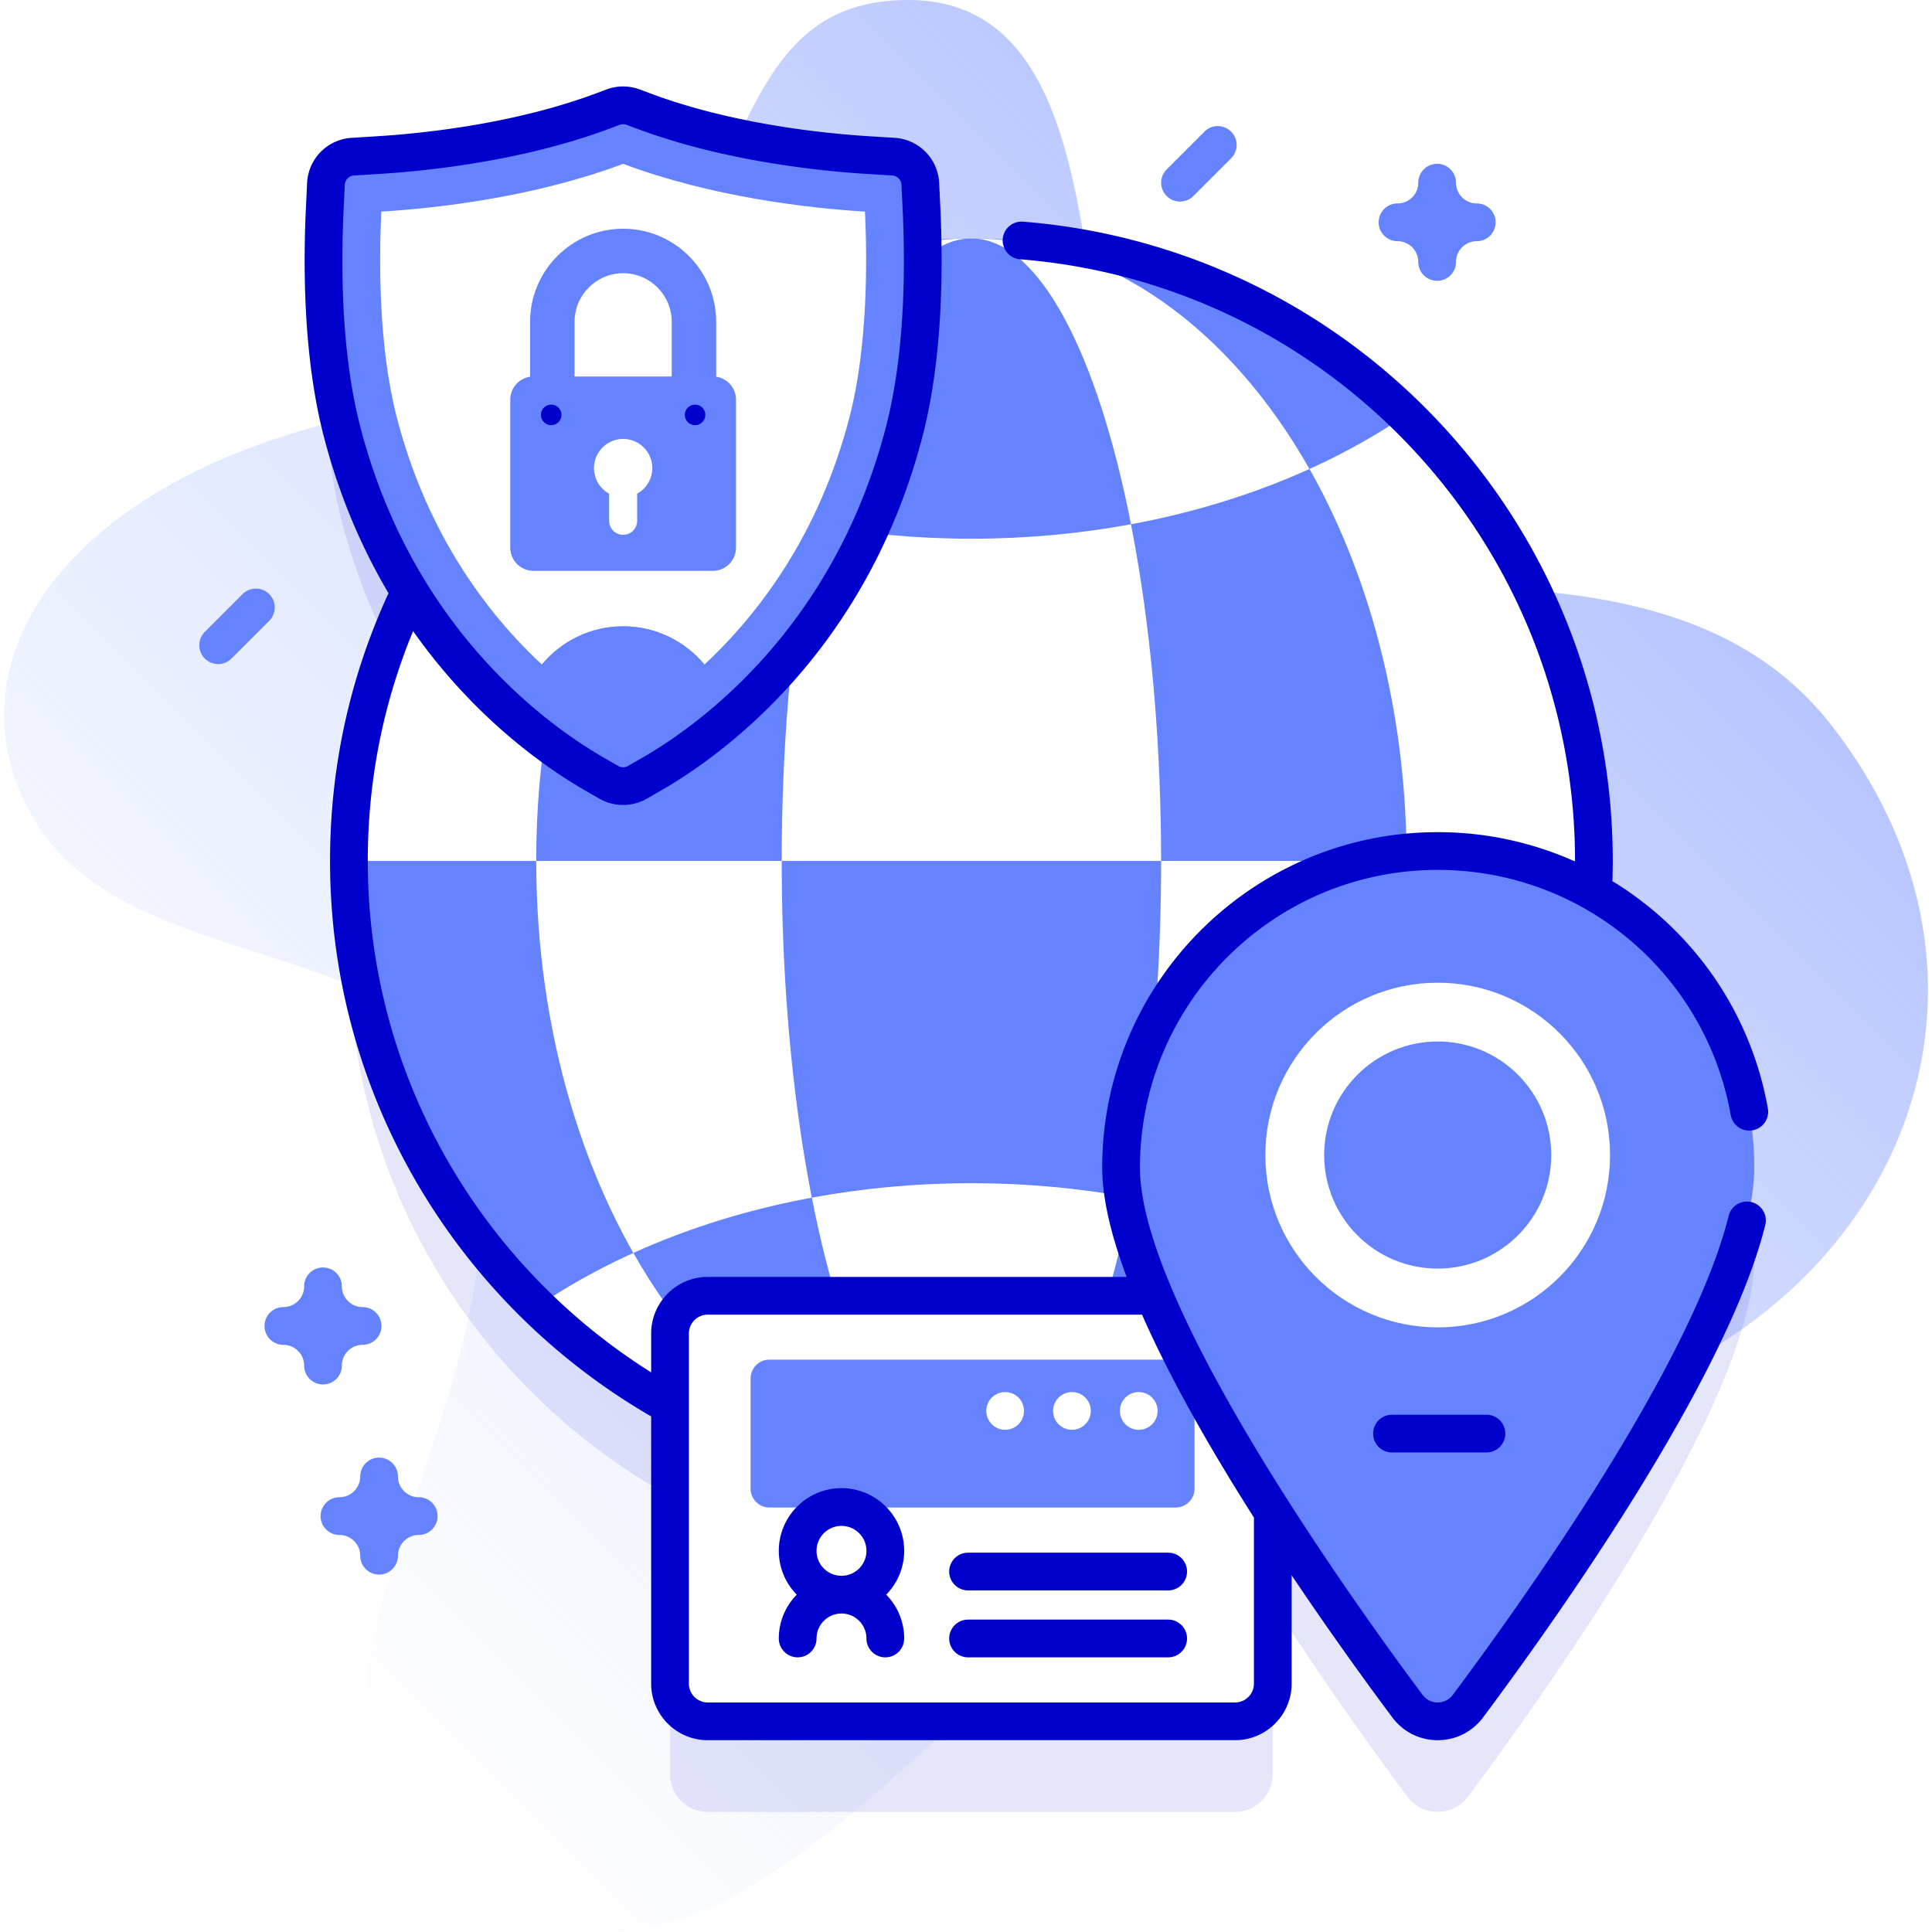 <svg xmlns="http://www.w3.org/2000/svg" version="1.1" xmlns:xlink="http://www.w3.org/1999/xlink" width="512" height="512" x="0" y="0" viewBox="0 0 512 512" style="enable-background:new 0 0 512 512" xml:space="preserve"><defs><linearGradient id="a" x1="55.932" x2="393.005" y1="436.035" y2="98.962" gradientUnits="userSpaceOnUse"><stop offset="0" stop-color="#d2deff" stop-opacity="0"></stop><stop offset="1" stop-color="#b7c5ff"></stop></linearGradient></defs><g><linearGradient id="a" x1="55.932" x2="393.005" y1="436.035" y2="98.962" gradientUnits="userSpaceOnUse"><stop offset="0" stop-color="#d2deff" stop-opacity="0"></stop><stop offset="1" stop-color="#b7c5ff"></stop></linearGradient><path fill="url(&quot;#a&quot;)" d="M485.162 191.973c-34.714-44.38-100.642-35.908-158.593-35.908C269.715 156.065 313.104-.218 240.54 0c-62.136.187-29.635 92.606-128.931 107.256-91.266 13.465-129.598 67.761-101.478 111.648 26.219 40.919 104.846 28.054 115.33 75.682 17.596 79.932-70.051 162.192-3.43 205.34 89.334 57.859 147.774-110.487 259.847-120.112 112.179-9.636 164.139-110.041 103.284-187.841z" opacity="1" data-original="url(#a)"></path><path fill="#0000CC" d="M422.2 260.344c.132-2.711.203-5.438.203-8.181 0-91.11-73.859-164.969-164.969-164.969-4.358 0-8.676.172-12.95.504a296.26 296.26 0 0 0-.274-8.331l-.315-6.628a7.596 7.596 0 0 0-7.118-7.221l-6.623-.41c-12.718-.788-37.393-3.36-59.754-11.738l-2.597-.973a7.594 7.594 0 0 0-5.33 0l-2.597.973c-22.362 8.377-47.036 10.95-59.754 11.737l-6.623.41a7.597 7.597 0 0 0-7.118 7.221l-.315 6.628c-.754 15.881-.583 38.965 4.513 58.754 4.328 16.806 10.759 30.943 18.044 42.758-10.354 21.577-16.157 45.753-16.157 71.285 0 62.131 34.353 116.23 85.095 144.365v73.642c0 5.52 4.48 10 10 10H327.3c5.53 0 10-4.48 10-10v-45.467c13.539 21.203 27.322 40.234 35.695 51.448 4.001 5.358 12.021 5.358 16.021 0 20.975-28.091 75.897-105.224 75.897-142.716.001-31.365-17.221-58.693-42.713-73.091z" opacity=".1"></path><circle cx="257.434" cy="228.162" r="164.969" fill="#FFFFFF"></circle><path fill="#6583FE" d="M372.564 110.022c-29.72 20.26-70.34 32.74-115.13 32.74s-85.41-12.48-115.13-32.74c29.72-28.98 70.34-46.83 115.13-46.83s85.41 17.85 115.13 46.83z"></path><ellipse cx="257.434" cy="228.162" fill="#6583FE" rx="115.33" ry="164.969"></ellipse><ellipse cx="257.434" cy="228.162" fill="#FFFFFF" rx="50.274" ry="164.969"></ellipse><path fill="#FFFFFF" d="M347.024 124.282c-25.79 11.69-56.56 18.48-89.59 18.48s-63.8-6.79-89.59-18.48c21.14-37.27 53.42-61.09 89.59-61.09s68.45 23.82 89.59 61.09z"></path><path fill="#6583FE" d="M299.724 138.932c-13.49 2.5-27.67 3.83-42.29 3.83s-28.8-1.33-42.29-3.83c8.94-45.57 24.54-75.74 42.29-75.74s33.35 30.17 42.29 75.74zM422.403 228.162c0 91.11-73.859 164.969-164.969 164.969S92.465 319.272 92.465 228.162z"></path><path fill="#FFFFFF" d="M372.564 346.302c-29.72 28.98-70.34 46.83-115.13 46.83s-85.41-17.85-115.13-46.83c29.72-20.26 70.34-32.74 115.13-32.74s85.41 12.48 115.13 32.74z"></path><path fill="#FFFFFF" d="M372.763 228.162c0 91.11-51.635 164.969-115.33 164.969s-115.33-73.859-115.33-164.969z"></path><path fill="#6583FE" d="M307.708 228.162c0 91.11-22.508 164.969-50.274 164.969s-50.274-73.859-50.274-164.969z"></path><path fill="#6583FE" d="M347.024 332.042c-21.14 37.27-53.42 61.09-89.59 61.09s-68.45-23.82-89.59-61.09c25.79-11.69 56.56-18.48 89.59-18.48s63.8 6.79 89.59 18.48z"></path><path fill="#FFFFFF" d="M299.724 317.392c-8.94 45.57-24.54 75.74-42.29 75.74s-33.35-30.17-42.29-75.74c13.49-2.5 27.67-3.83 42.29-3.83s28.8 1.33 42.29 3.83z"></path><path fill="#FFFFFF" d="M337.3 353.39v92.78c0 5.52-4.47 10-10 10H187.56c-5.52 0-10-4.48-10-10v-92.78c0-5.52 4.48-10 10-10H327.3c5.53 0 10 4.48 10 10z"></path><path fill="#6583FE" d="M316.57 365.32v29.19c0 2.76-2.23 5-5 5H203.91c-2.76 0-5-2.24-5-5v-29.19c0-2.76 2.24-5 5-5h107.66c2.77 0 5 2.24 5 5z"></path><circle cx="301.781" cy="373.911" r="5" fill="#FFFFFF"></circle><circle cx="284.078" cy="373.911" r="5" fill="#FFFFFF"></circle><circle cx="266.375" cy="373.911" r="5" fill="#FFFFFF"></circle><path fill="#6583FE" d="M464.914 309.435c0 37.492-54.922 114.625-75.897 142.716-4.001 5.358-12.021 5.358-16.021 0-20.976-28.091-75.897-105.224-75.897-142.716 0-46.341 37.567-83.908 83.908-83.908s83.907 37.567 83.907 83.908z"></path><circle cx="381.006" cy="306.099" r="45.671" fill="#FFFFFF"></circle><circle cx="381.006" cy="306.099" r="30.091" fill="#6583FE"></circle><path fill="#6583FE" d="M157.67 205.208c-15.396-8.838-52.754-35.407-67.092-91.087-5.096-19.789-5.267-42.873-4.513-58.754l.315-6.628a7.598 7.598 0 0 1 7.118-7.222l6.623-.41c12.718-.788 37.393-3.36 59.754-11.737l2.597-.973a7.594 7.594 0 0 1 5.33 0l2.597.973c22.362 8.378 47.037 10.95 59.754 11.738l6.623.41a7.597 7.597 0 0 1 7.118 7.222l.314 6.628c.754 15.881.583 38.966-4.513 58.754-14.337 55.68-51.695 82.249-67.091 91.087l-3.686 2.116a7.599 7.599 0 0 1-7.564 0z"></path><path fill="#FFFFFF" d="M225.17 110.38c-8.13 31.55-24.42 52.68-38.7 65.94.07-.08.14-.14.21-.21-5.13-6.18-12.88-10.12-21.54-10.12-8.67 0-16.41 3.94-21.54 10.12.07.07.14.13.21.21-14.29-13.26-30.59-34.39-38.71-65.94-4.81-18.7-4.66-41.47-4.05-54.3 15.08-.94 40.49-3.82 64.09-12.66 23.6 8.84 49.01 11.72 64.09 12.66.61 12.83.76 35.6-4.06 54.3z"></path><path fill="#6583FE" d="M186.679 176.112c-8.649 8.069-16.579 13.24-21.541 16.086-4.962-2.845-12.891-8.017-21.541-16.086 5.132-6.184 12.874-10.125 21.541-10.125 8.667.001 16.409 3.941 21.541 10.125zM152.265 103.505V85.276c0-7.098 5.775-12.873 12.873-12.873s12.873 5.775 12.873 12.873v18.228h11.786V85.276c0-13.597-11.062-24.659-24.659-24.659s-24.659 11.062-24.659 24.659v18.228h11.786z"></path><path fill="#6583FE" d="M188.902 151.278h-47.529a6.146 6.146 0 0 1-6.146-6.146v-39.213a6.146 6.146 0 0 1 6.146-6.146h47.529a6.146 6.146 0 0 1 6.146 6.146v39.213a6.145 6.145 0 0 1-6.146 6.146z"></path><path fill="#FFFFFF" d="M172.866 124.051a7.728 7.728 0 0 0-8.223-7.712c-3.77.235-6.869 3.248-7.201 7.011a7.728 7.728 0 0 0 3.984 7.48v7.19a3.712 3.712 0 0 0 7.424 0v-7.19a7.728 7.728 0 0 0 4.016-6.779z"></path><g fill="#0000CC"><path d="M309.575 411.475h-53.028a5 5 0 0 0 0 10h53.028a5 5 0 0 0 0-10zM309.575 429.213h-53.028a5 5 0 0 0 0 10h53.028a5 5 0 0 0 0-10zM223.004 394.374c-9.16 0-16.613 7.453-16.613 16.613 0 4.518 1.818 8.615 4.755 11.613-2.937 2.998-4.755 7.095-4.755 11.613a5 5 0 1 0 10 0c0-3.646 2.967-6.613 6.613-6.613s6.613 2.967 6.613 6.613a5 5 0 1 0 10 0c0-4.518-1.818-8.615-4.755-11.613 2.936-2.998 4.755-7.095 4.755-11.613.001-9.161-7.453-16.613-16.613-16.613zm0 23.226c-3.646 0-6.613-2.967-6.613-6.613s2.967-6.613 6.613-6.613 6.613 2.967 6.613 6.613-2.966 6.613-6.613 6.613zM368.893 374.916a5 5 0 0 0 0 10h25.028a5 5 0 0 0 0-10z" fill="#0000CC"></path><path d="M464.162 318.573a5.004 5.004 0 0 0-6.055 3.652c-9.702 39.2-54.352 101.828-73.097 126.934-.954 1.277-2.414 2.011-4.005 2.011s-3.051-.733-4.004-2.01c-17.572-23.533-74.904-103.158-74.904-139.725 0-43.51 35.398-78.908 78.908-78.908 38.284 0 70.942 27.322 77.653 64.968a5 5 0 1 0 9.846-1.756c-4.607-25.84-20.073-47.347-41.199-60.226.061-1.777.096-3.56.096-5.351 0-43.013-16.102-84.056-45.339-115.567-29.077-31.341-68.478-50.466-110.942-53.852-2.755-.207-5.161 1.834-5.382 4.587a5 5 0 0 0 4.587 5.382c39.96 3.186 77.039 21.186 104.407 50.684 27.516 29.657 42.669 68.285 42.669 108.767l-.002.139a88.824 88.824 0 0 0-36.395-7.774c-49.024 0-88.908 39.884-88.908 88.908 0 7.794 2.171 17.474 6.47 28.959H187.564c-8.271 0-15 6.729-15 15v10.297c-45.071-28.325-75.1-78.481-75.1-135.53 0-21.174 4.039-41.624 12.008-60.914 16.476 23.385 35.631 36.51 45.708 42.296l3.688 2.117a12.604 12.604 0 0 0 6.27 1.664c2.169 0 4.337-.555 6.271-1.665l3.687-2.116c15.945-9.154 54.632-36.657 69.443-94.177 5.251-20.392 5.436-44.013 4.665-60.238l-.314-6.628a12.58 12.58 0 0 0-11.804-11.975l-6.623-.41c-12.438-.771-36.554-3.278-58.308-11.429l-2.599-.975a12.596 12.596 0 0 0-8.836.001l-2.599.973c-21.76 8.151-45.873 10.66-58.31 11.43l-6.623.41a12.579 12.579 0 0 0-11.804 11.975l-.314 6.628c-.771 16.225-.586 39.847 4.665 60.238 4.186 16.254 10.279 30.108 17.225 41.832-10.274 22.312-15.497 46.171-15.497 70.963 0 62.827 34.276 117.784 85.1 147.2v70.807c0 8.271 6.729 15 15 15h139.738c8.271 0 15-6.729 15-15v-28.704c10.559 15.75 20.421 29.286 26.687 37.677 2.859 3.829 7.24 6.026 12.017 6.026s9.157-2.197 12.018-6.027c19.109-25.593 64.651-89.544 74.791-130.515a4.998 4.998 0 0 0-3.652-6.053zM91.06 55.604l.314-6.628a2.593 2.593 0 0 1 2.433-2.469l6.623-.41c12.994-.804 38.224-3.438 61.199-12.045l2.602-.974a2.584 2.584 0 0 1 1.817-.001l2.599.975c22.972 8.606 48.203 11.241 61.199 12.045l6.623.41a2.595 2.595 0 0 1 2.433 2.469l.314 6.628c.737 15.537.579 38.086-4.36 57.27-13.863 53.837-49.892 79.475-64.738 87.999l-3.686 2.115a2.605 2.605 0 0 1-2.586.001l-3.687-2.116c-14.847-8.524-50.876-34.162-64.739-87.999-4.941-19.186-5.098-41.733-4.36-57.27zM332.303 446.17c0 2.757-2.243 5-5 5H187.564c-2.757 0-5-2.243-5-5v-92.775c0-2.757 2.243-5 5-5h115.084c4.992 11.363 11.739 24.203 20.235 38.48a609.114 609.114 0 0 0 9.419 15.288v44.007z" fill="#0000CC"></path><circle cx="146.073" cy="109.95" r="2.724" fill="#0000CC"></circle><circle cx="184.202" cy="109.95" r="2.724" fill="#0000CC"></circle></g><path fill="#6583FE" d="M100.465 417.282a5 5 0 0 1-5-5c0-3.032-2.468-5.5-5.5-5.5-2.762 0-5-2.238-5-5s2.238-5 5-5c3.032 0 5.5-2.468 5.5-5.5 0-2.762 2.238-5 5-5s5 2.238 5 5c0 3.032 2.468 5.5 5.5 5.5 2.762 0 5 2.238 5 5s-2.238 5-5 5a5.507 5.507 0 0 0-5.5 5.5 5 5 0 0 1-5 5zM85.6 366.895a5 5 0 0 1-5-5c0-3.032-2.468-5.5-5.5-5.5-2.762 0-5-2.238-5-5s2.238-5 5-5c3.032 0 5.5-2.468 5.5-5.5 0-2.762 2.238-5 5-5s5 2.238 5 5c0 3.032 2.468 5.5 5.5 5.5 2.762 0 5 2.238 5 5s-2.238 5-5 5a5.507 5.507 0 0 0-5.5 5.5 5 5 0 0 1-5 5zM380.858 74.416a5 5 0 0 1-5-5c0-3.032-2.468-5.5-5.5-5.5-2.762 0-5-2.238-5-5s2.238-5 5-5c3.032 0 5.5-2.468 5.5-5.5 0-2.762 2.238-5 5-5s5 2.238 5 5c0 3.032 2.468 5.5 5.5 5.5 2.762 0 5 2.238 5 5s-2.238 5-5 5a5.507 5.507 0 0 0-5.5 5.5 5 5 0 0 1-5 5zM312.725 53.416a4.98 4.98 0 0 1-3.535-1.465 4.998 4.998 0 0 1 0-7.07l10-10a4.998 4.998 0 0 1 7.07 0 4.998 4.998 0 0 1 0 7.07l-10 10a4.981 4.981 0 0 1-3.535 1.465zM57.811 175.987a4.98 4.98 0 0 1-3.535-1.465 4.998 4.998 0 0 1 0-7.07l10-10a4.998 4.998 0 0 1 7.07 0 4.998 4.998 0 0 1 0 7.07l-10 10a4.981 4.981 0 0 1-3.535 1.465z"></path></g></svg>
